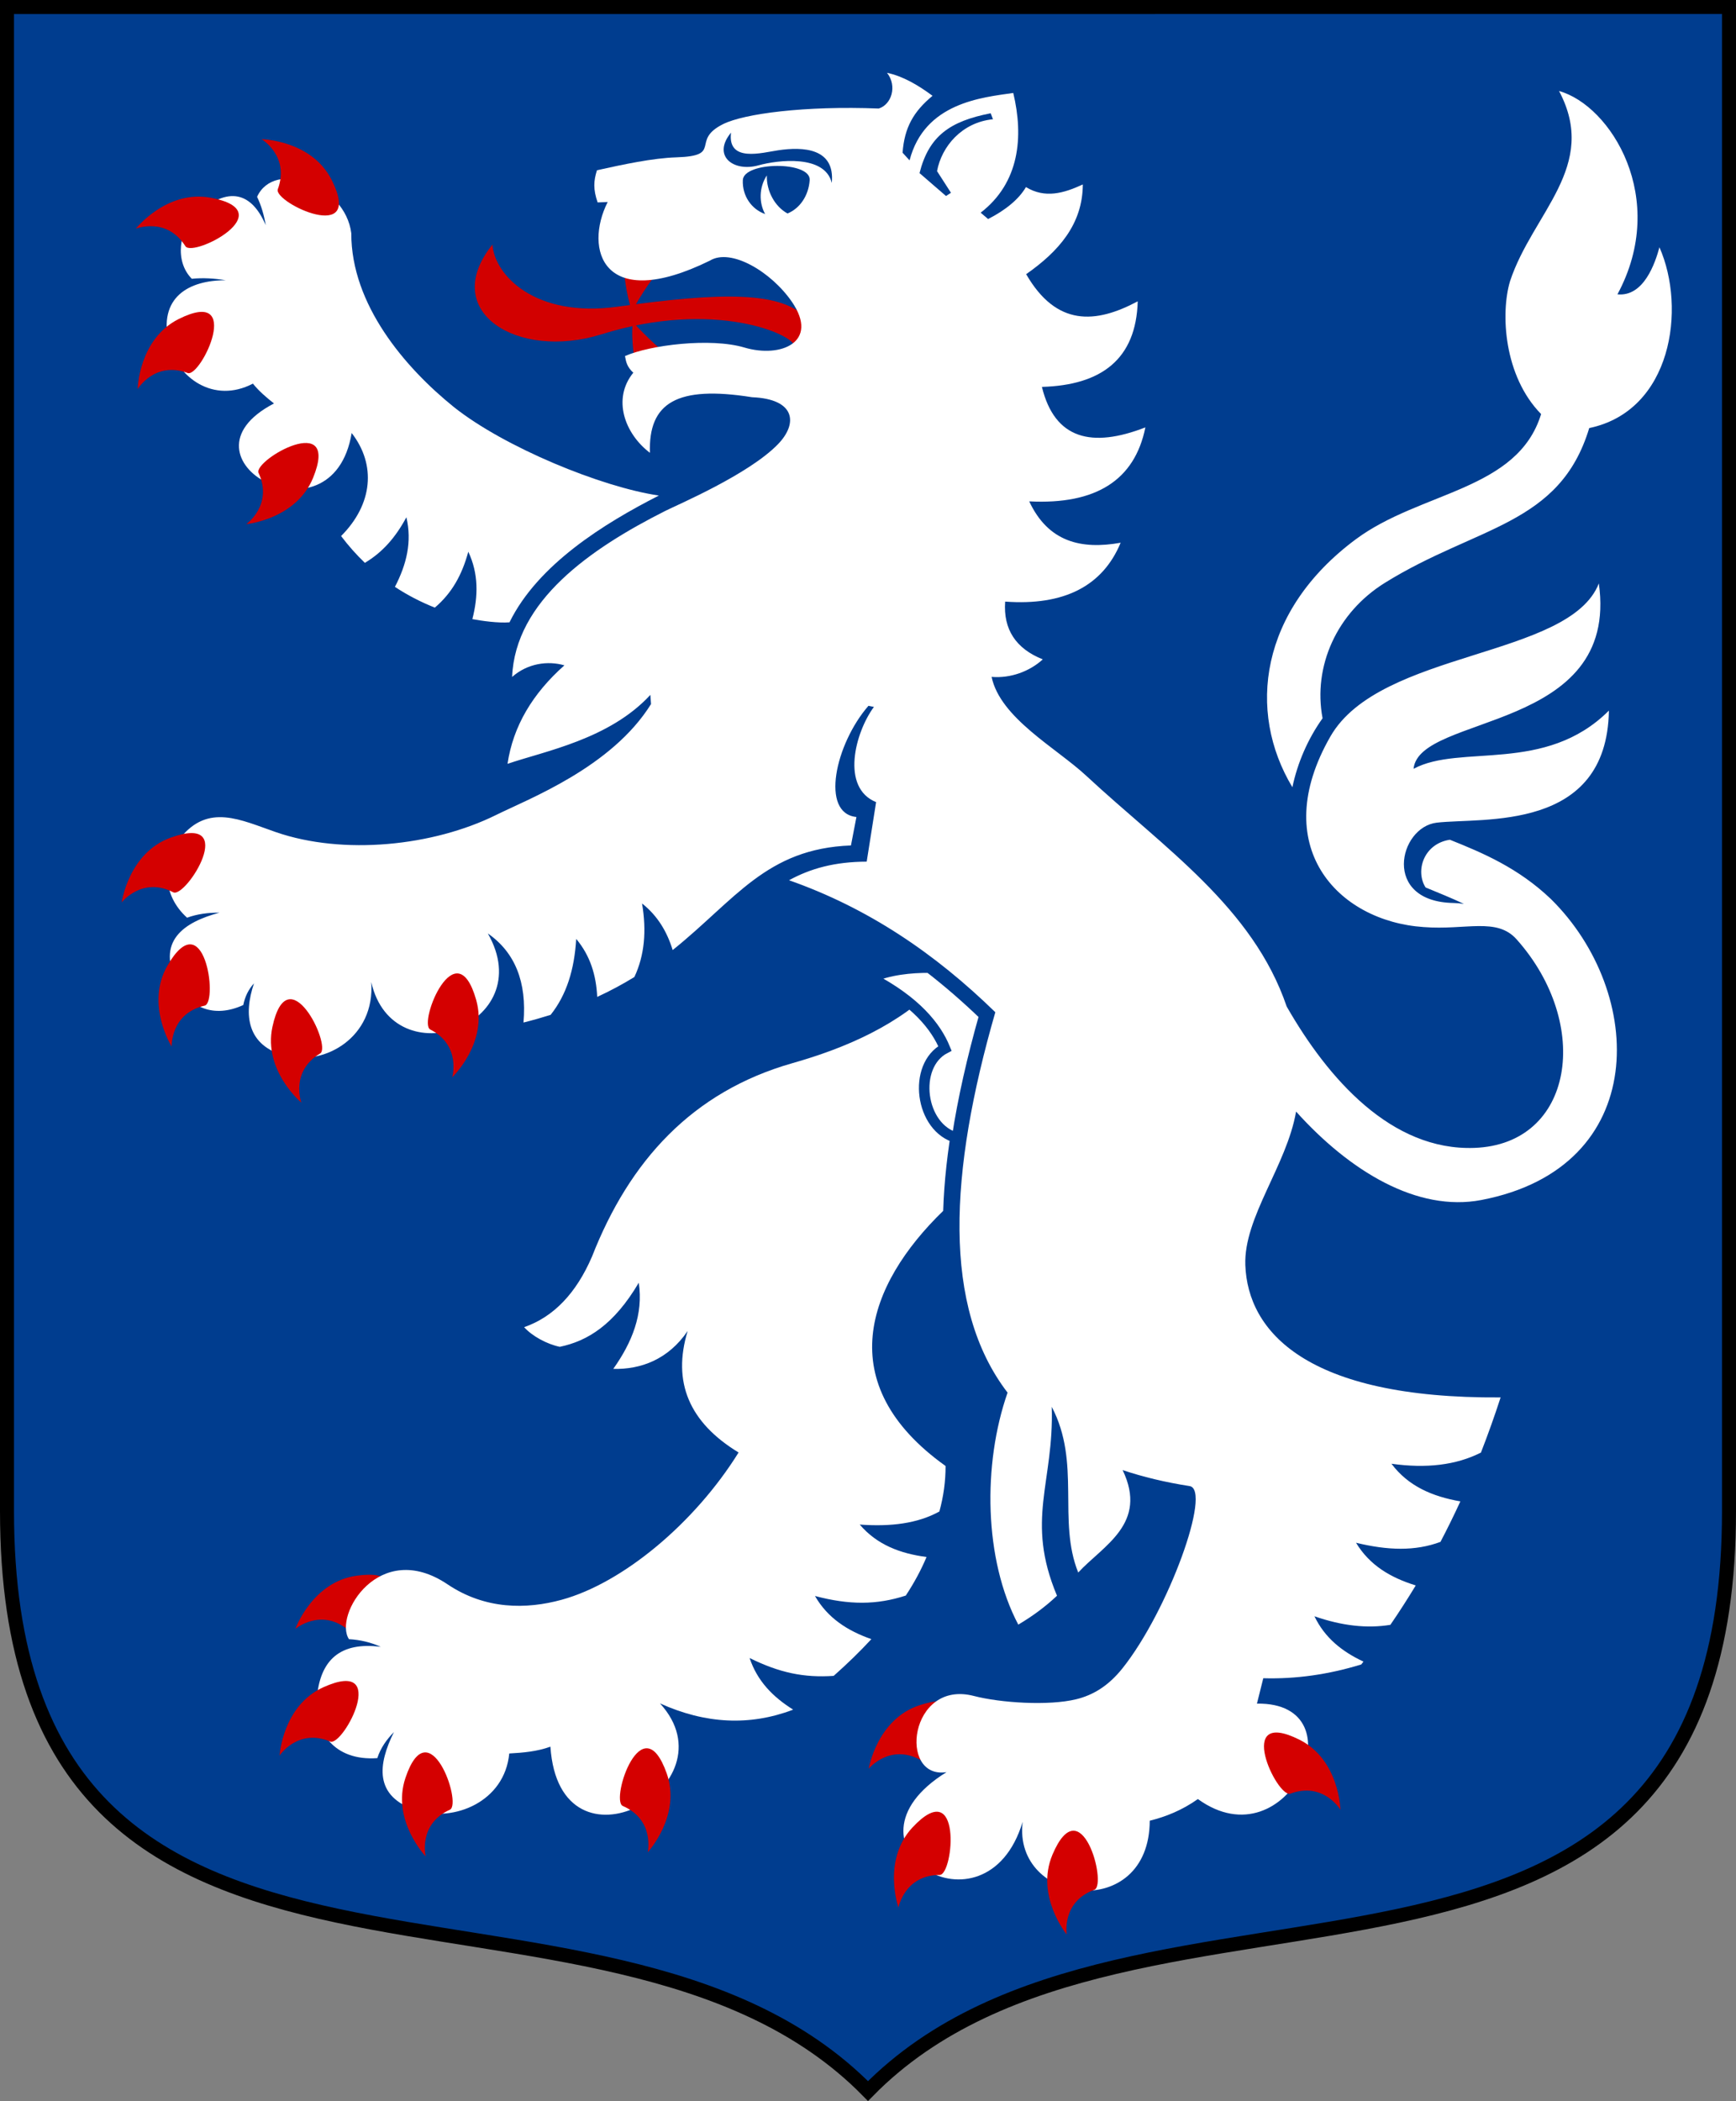 <!-- Created with Inkscape (http://www.inkscape.org/) -->
<svg xmlns:rdf="http://www.w3.org/1999/02/22-rdf-syntax-ns#" xmlns="http://www.w3.org/2000/svg" height="300" width="248" version="1.0" xmlns:cc="http://creativecommons.org/ns#" xmlns:dc="http://purl.org/dc/elements/1.1/">
 <rect width="100%" height="100%" fill="#808080" stroke="none"/>

 <path d="m247,1,0,214.77c0,82.42-84.912,44.012-123,82.791-38.089-38.77-123-0.37-123-82.79v-214.77z" stroke="#000" stroke-miterlimit="4" stroke-dasharray="none" stroke-width="2" fill="#003d8f"/>
 <path d="m70.349,34.917c0.271,4.28,6.007,10.531,17.91,8.866,14.665-2.05,23.57-2.301,27.157,1.855l0.343,3.686-2.319,0.038c-0.09-1.569-11.34-6.682-27.546-1.62-11.951,3.734-23.245-3.241-15.545-12.825z" fill-rule="evenodd" fill="#d20000"/>
 <path d="m90.29,44.461c-0.918-2.59-1.16-5.915-1.16-5.915l6.476-1.315c-2.062,1.646-4.129,5.021-5.317,7.23zm0.116,1.519c-0.329,2.727,0.388,6.18,0.388,6.18l6.403-0.12c-2.347-1.538-4.907-4.002-6.794-6.06z" fill-rule="evenodd" fill="#d20000"/>
 <path d="m124.1,252.54s1.162-7.041,7.228-9.055c9.944-3.29,2.041,8.591,0.212,7.825-4.434-2.447-7.44,1.23-7.44,1.23z" fill-rule="evenodd" fill="#d40000"/>
 <path fill-rule="evenodd" fill="#FFF" d="m126.72,10.402c1.488,1.89,0.635,4.534-1.188,5.094-10.574-0.415-19.228,0.736-22.219,2.219-4.774,2.366,0.07,4.538-6.688,4.75-3.362,0.104-7.605,1.016-11.344,1.844-0.481,1.516-0.558,2.701,0.094,4.594l1.438-0.062c-3.414,6.732-0.726,15.894,14.594,8.375,2.994-1.841,8.762,1.577,11.719,5.875,3.963,5.758-1.584,8.075-6.781,6.531-4.84-1.438-13.532-0.356-17.062,1.219,0.161,0.853,0.273,1.523,1.188,2.375-3.022,3.703-1.263,8.68,2.375,11.438-0.229-7.162,3.864-9.644,14.594-7.938,6.196,0.254,6.573,3.727,3.719,6.688-4.173,4.328-14.38,8.668-16.094,9.531-10.749,5.413-21.46,12.871-21.906,23.719,2.223-1.959,5.117-2.336,7.469-1.656-4.558,4.044-7.329,8.7-8.125,14.063,5.341-1.824,14.551-3.503,20.406-9.844l0.094,1.312c-5.606,9.011-17.426,13.506-22.156,15.844-8.965,4.429-21.783,5.771-31.438,2.438-5.047-1.744-9.667-4.143-13.656,0.844-2.632,3.291-2.65,8.108,0.969,11.375,1.444-0.525,3.001-0.734,4.625-0.719-5.06,1.354-9.206,4.079-5.906,10.312,1.615,3.05,4.954,4.875,9.312,2.875,0.245-1.217,0.751-2.237,1.531-3.094-1.518,4.483-1.031,8.95,4.594,10.375,5.485,1.389,12.725-2.643,12.156-10.562,3.139,13.794,24.124,6.106,16.656-6.938,3.886,2.699,5.592,6.948,5.094,12.719,1.365-0.341,2.638-0.704,3.875-1.094,2.283-2.864,3.392-6.466,3.656-10.844,2.029,2.418,2.856,5.227,3,8.281,1.94-0.893,3.707-1.856,5.312-2.844,1.452-3.098,1.755-6.563,1.094-10.5,2.236,1.768,3.579,4.053,4.375,6.656,8.987-7.214,13.376-14.49,25.469-14.938l0.781-4.062c-5.19-0.522-3.034-10.413,1.719-15.875l0.781,0.156c-2.707,3.671-4.752,11.548,0.312,13.594l-1.344,8.5c-4.579,0.015-8.03,0.978-11.094,2.656,11.277,3.956,20.866,10.453,29.469,18.844-6.589,22.833-7.641,42.071,1.75,54.312-3.569,10.199-3.389,23.823,1.531,33.125,2.01-1.186,3.868-2.552,5.531-4.125-4.564-10.864-0.413-16.13-0.75-26.969,4.212,8.018,0.785,16.214,3.781,23.656,3.535-3.836,10.028-6.964,6.344-14.625,2.881,0.963,6.058,1.737,9.562,2.281,3.229,0.501-3.033,17.821-9.594,26.031-2.005,2.508-4.191,3.818-6.594,4.406-3.927,0.962-10.796,0.524-14.625-0.469-9.237-2.395-10.857,11.954-3.906,10.875-16.845,10.418,5.626,24.524,10.875,7.094-1.447,11.882,18.1,14.337,18.156-0.156,2.287-0.573,4.588-1.476,6.875-3.094,12.951,9.354,23.293-13.859,8.438-13.625,0.3-1.206,0.604-2.419,0.906-3.625,4.672,0.131,9.326-0.533,14-1.969l0.312-0.406c-3.04-1.421-5.523-3.385-7-6.469,3.943,1.364,7.499,1.763,10.844,1.219,1.289-1.873,2.488-3.75,3.625-5.625-3.589-1.109-6.586-2.87-8.531-6.094,4.538,1.097,8.437,1.225,12.062-0.125,1.014-1.93,1.956-3.853,2.844-5.781-3.991-0.701-7.441-2.162-9.844-5.375,4.976,0.693,9.228,0.205,12.781-1.594,1.028-2.634,1.955-5.241,2.812-7.875-27.876,0.195-36.113-9.486-36.469-18.875-0.258-6.823,5.908-14.214,7.25-21.938,7.679,8.535,17.331,14.377,26.469,12.625,24.265-4.652,23.482-29.628,9.938-42.969-4.649-4.436-9.724-6.588-14.438-8.469-3.72,0.559-4.98,4.434-3.469,6.812,1.886,0.777,3.715,1.519,5.469,2.344-0.555-0.071-1.052-0.118-1.469-0.125-10.286-0.174-7.84-10.834-2.406-11.469,6.578-0.767,24.309,1.381,24.594-16-9.095,9.086-21.251,4.71-27.906,8.312,0.776-7.887,29.459-5.173,26.469-26.469-4.208,10.703-31.247,9.495-38.344,21.844-8.957,15.585,0.914,26.374,13.312,27.219,6.063,0.468,10.446-1.428,13.281,1.75,10.813,12.117,8.182,29.269-6.031,29.781-11.853,0.428-20.899-9.858-26.812-20.188-4.836-14.186-17.518-22.618-28.625-32.938-4.293-3.989-12.29-8.237-13.531-14.125,2.714,0.227,5.438-0.787,7.312-2.5-3.85-1.535-5.659-4.285-5.375-8.25,8.412,0.609,13.923-2.206,16.5-8.406-5.633,1.009-10.35-0.103-13.062-5.906,9.546,0.49,15.07-3.028,16.594-10.562-7.664,2.977-12.953,1.7-14.781-5.781,8.495-0.245,13.456-3.949,13.688-12.219-6.028,3.219-11.614,3.611-15.938-3.875,4.644-3.245,8.07-7.135,8.094-12.812-2.725,1.26-5.4,2.034-8.125,0.375-0.979,1.696-2.891,3.286-5.406,4.562-0.353-0.3-0.71-0.604-1.062-0.906,5.547-4.27,6.16-10.818,4.656-17.094-4.485,0.649-12.678,1.391-14.812,9.625l-1-1.094c0.269-3.613,1.566-5.871,4.281-8.125-2.109-1.563-4.254-2.806-6.5-3.281zm96,2.594c5.732,10.775-3.777,17.401-7,27.156-1.366,4.556-0.907,13.522,4.438,18.969-3.357,10.962-17.234,11.018-26.469,17.875-13.732,10.197-15.582,24.561-9.062,35.406,0.715-3.429,2.206-6.91,4.312-9.844-1.402-7.424,2.032-15.078,8.906-19.344,13.154-8.163,24.976-8.168,29.188-22.094,11.802-2.458,13.893-17.072,10.031-25.812-0.605,2.232-2.231,7.093-6,6.719,7.384-13.677-0.957-26.983-8.344-29.031z"/>
 <path d="m42.19,232.58s2.415-6.715,8.745-7.599c10.376-1.438,0.454,8.818-1.206,7.733-3.917-3.208-7.539-0.134-7.539-0.134z" fill-rule="evenodd" fill="#d40000"/>
 <path d="m94.285,243.21c10.747,11.744-14.354,25.667-15.654,6.182-1.9,0.684-3.884,0.863-5.88,0.969-0.663,6.935-7.941,9.81-13.164,8.155-6.3-1.995-5.544-6.698-3.315-11.208-1.033,1.057-1.892,2.242-2.37,3.717-6.184,0.439-8.979-3.772-8.655-8.338,0.413-5.798,3.446-8.284,9.151-7.554-1.444-0.643-2.958-1.006-4.544-1.091-2.242-3.374,4.315-14.402,14.083-7.831,5.369,3.611,11.242,3.59,16.306,2.202,8.749-2.398,19.02-10.969,25.27-21.028-7.072-4.293-9.497-10.075-7.276-17.346-2.786,4.08-6.712,5.514-10.624,5.409,2.679-3.786,4.31-7.797,3.64-12.3-3.554,6.018-7.32,8.326-11.284,9.151-1.838-0.387-3.915-1.505-5.094-2.803,4.201-1.462,7.433-4.823,9.698-10.082,5.344-13.646,14.299-23.541,28.637-27.618,7.726-2.196,15.317-5.502,20.916-11.295,1.76,1.439,3.559,3.02,5.399,4.768-2.796,9.971-4.524,19.266-4.784,27.617-10.898,10.56-16.073,24.712,0.34,36.427,0.007,2.167-0.288,4.332-0.884,6.498-3.116,1.718-6.948,2.188-11.379,1.866,2.471,2.889,5.778,4.136,9.545,4.631-0.786,1.875-1.78,3.707-2.964,5.505-4.171,1.356-8.079,1.357-12.973,0.062,1.814,3.153,4.652,4.971,8.054,6.16-1.629,1.768-3.429,3.513-5.382,5.245-4.252,0.289-7.743-0.44-12.011-2.548,1.089,3.277,3.326,5.558,6.2,7.355l-0.062,0.048c-6.135,2.313-12.446,2.012-18.94-0.925z" fill-rule="evenodd" fill="#FFF"/>
 <path d="m136.72,162.47c-5.3-1.365-6.436-10.312-1.728-12.778-1.277-3.102-4.138-6.726-10.58-10.084,2.498-1.153,5.758-1.473,8.35-1.449,2.538,1.955,5.156,4.205,7.869,6.812-1.734,6.11-3.068,11.963-3.91,17.498z" fill-rule="evenodd" stroke="#003d8f" stroke-miterlimit="4" stroke-dasharray="none" stroke-width="1.5" fill="#FFF"/>
 <path d="m94.124,70.754-0.001,0c-7.809,3.982-17.272,9.83-21.339,18.102-1.595,0.126-3.936-0.2-5.304-0.458,0.846-3.292,0.894-6.492-0.58-9.622-0.917,3.365-2.361,5.918-4.781,7.98-2.033-0.807-3.934-1.794-5.703-2.962,1.652-3.174,2.466-6.423,1.639-9.941-1.539,2.868-3.407,5.011-5.932,6.51-1.213-1.165-2.347-2.438-3.397-3.826,4.534-4.536,5.039-10.177,1.511-14.711-2.721,16.535-26.151,3.637-11.099-4.219-1.085-0.862-2.143-1.752-3.008-2.834-5.59,2.928-10.799-0.836-11.984-5.691-1.625-6.657,2.855-9.092,8.117-9.064-1.646-0.275-3.271-0.374-4.865-0.214-2.539-2.58-1.711-6.977,0.447-9.003,4.837-4.54,8.174-3.189,10.115,1.35-0.238-1.398-0.614-2.756-1.233-4.046,2.421-5.387,12.593-1.786,13.457,5.202-0.02,10.18,7.666,19.181,14.665,24.822,7.202,5.724,21.067,11.419,29.274,12.626l-0.102,0.051,0.004-0.001,0.099-0.049z" fill-rule="evenodd" fill="#FFF"/>
 <path d="m141.85,17.026c-4.445,0.449-7.334,3.882-7.987,7.41l1.989,3.089-0.71,0.461-3.782-3.271c1.346-5.338,4.376-7.41,10.168-8.542l0.322,0.852z" fill-rule="evenodd" fill="#003d8f"/>
 <path d="m39.937,250.66s0.429-7.122,6.253-9.753c9.552-4.3,2.917,8.334,1.018,7.762-4.662-1.976-7.272,1.992-7.272,1.992z" fill-rule="evenodd" fill="#d40000"/>
 <path d="m60.81,265.06s-4.926-5.163-2.886-11.221c3.353-9.924,8.09,3.537,6.376,4.538-4.62,2.068-3.49,6.682-3.49,6.682z" fill-rule="evenodd" fill="#d40000"/>
 <path d="m92.529,264.47s4.846-5.238,2.716-11.264c-3.504-9.87-8.035,3.661-6.307,4.636,4.652,1.998,3.592,6.629,3.592,6.629z" fill-rule="evenodd" fill="#d40000"/>
 <path d="m19.664,55.561s0.137-7.135,5.849-10.002c9.367-4.689,3.257,8.207,1.336,7.712-4.74-1.783-7.185,2.289-7.185,2.289z" fill-rule="evenodd" fill="#d40000"/>
 <path d="m19.4,32.653s4.427-5.596,10.71-4.421c10.292,1.94-2.377,8.504-3.607,6.948-2.692-4.288-7.103-2.526-7.103-2.526z" fill-rule="evenodd" fill="#d40000"/>
 <path d="m37.368,19.872s7.135,0.12,10.016,5.825c4.71,9.356-8.199,3.276-7.709,1.354,1.773-4.744-2.307-7.179-2.307-7.179z" fill-rule="evenodd" fill="#d40000"/>
 <path d="m35.189,74.834s7.103-0.677,9.529-6.589c3.964-9.696-8.43-2.625-7.791-0.748,2.137,4.59-1.738,7.337-1.738,7.337z" fill-rule="evenodd" fill="#d40000"/>
 <path d="m17.386,128.85s0.973-7.069,6.983-9.246c9.854-3.555,2.271,8.533,0.42,7.815-4.496-2.328-7.403,1.43-7.403,1.43z" fill-rule="evenodd" fill="#d40000"/>
 <path d="m24.523,149.43s-3.8-6.039-0.598-11.57c5.26-9.059,7.226,5.074,5.348,5.715-4.94,1.109-4.75,5.856-4.75,5.856z" fill-rule="evenodd" fill="#d40000"/>
 <path d="m43.049,157.43s-5.473-4.579-4.128-10.827c2.219-10.236,8.436,2.607,6.846,3.793-4.359,2.576-2.718,7.034-2.718,7.034z" fill-rule="evenodd" fill="#d40000"/>
 <path d="m64.597,153.82s5.169-4.92,3.424-11.07c-2.872-10.072-8.251,3.144-6.588,4.226,4.516,2.288,3.164,6.843,3.164,6.843z" fill-rule="evenodd" fill="#d40000"/>
 <path d="m128.35,272.36s-2.367-6.732,1.982-11.415c7.137-7.667,5.921,6.55,3.949,6.759-5.063-0.014-5.931,4.657-5.931,4.657z" fill-rule="evenodd" fill="#d40000"/>
 <path d="m152.39,276.21s-4.524-5.52-2.036-11.407c4.09-9.643,7.801,4.135,6.018,5.005-4.762,1.715-3.982,6.402-3.982,6.402z" fill-rule="evenodd" fill="#d40000"/>
 <path d="m191.49,258.4s-0.137-7.135-5.85-10.002c-9.367-4.686-3.256,8.207-1.335,7.712,4.739-1.783,7.185,2.289,7.185,2.289z" fill-rule="evenodd" fill="#d40000"/>
 <path fill-rule="evenodd" fill="#003d8f" d="m115.67,25.719c-0.146,2.171-1.372,4.032-3.167,4.761-1.803-0.975-3.024-3.2-2.954-5.434-1.136,1.719-1.132,3.93-0.244,5.513-1.931-0.666-3.284-2.584-3.187-4.84,0.115-2.668,9.737-2.741,9.552,0z"/>
 <path fill-rule="evenodd" fill="#003d8f" d="m108.37,23.603c2.744-0.763,9.478-1.568,10.455,2.521,0.498-4.997-4.116-5.191-7.637-4.669-2.365,0.349-7.287,1.789-6.756-2.518-2.75,3.326,0.35,5.668,3.938,4.666z"/>
</svg>

